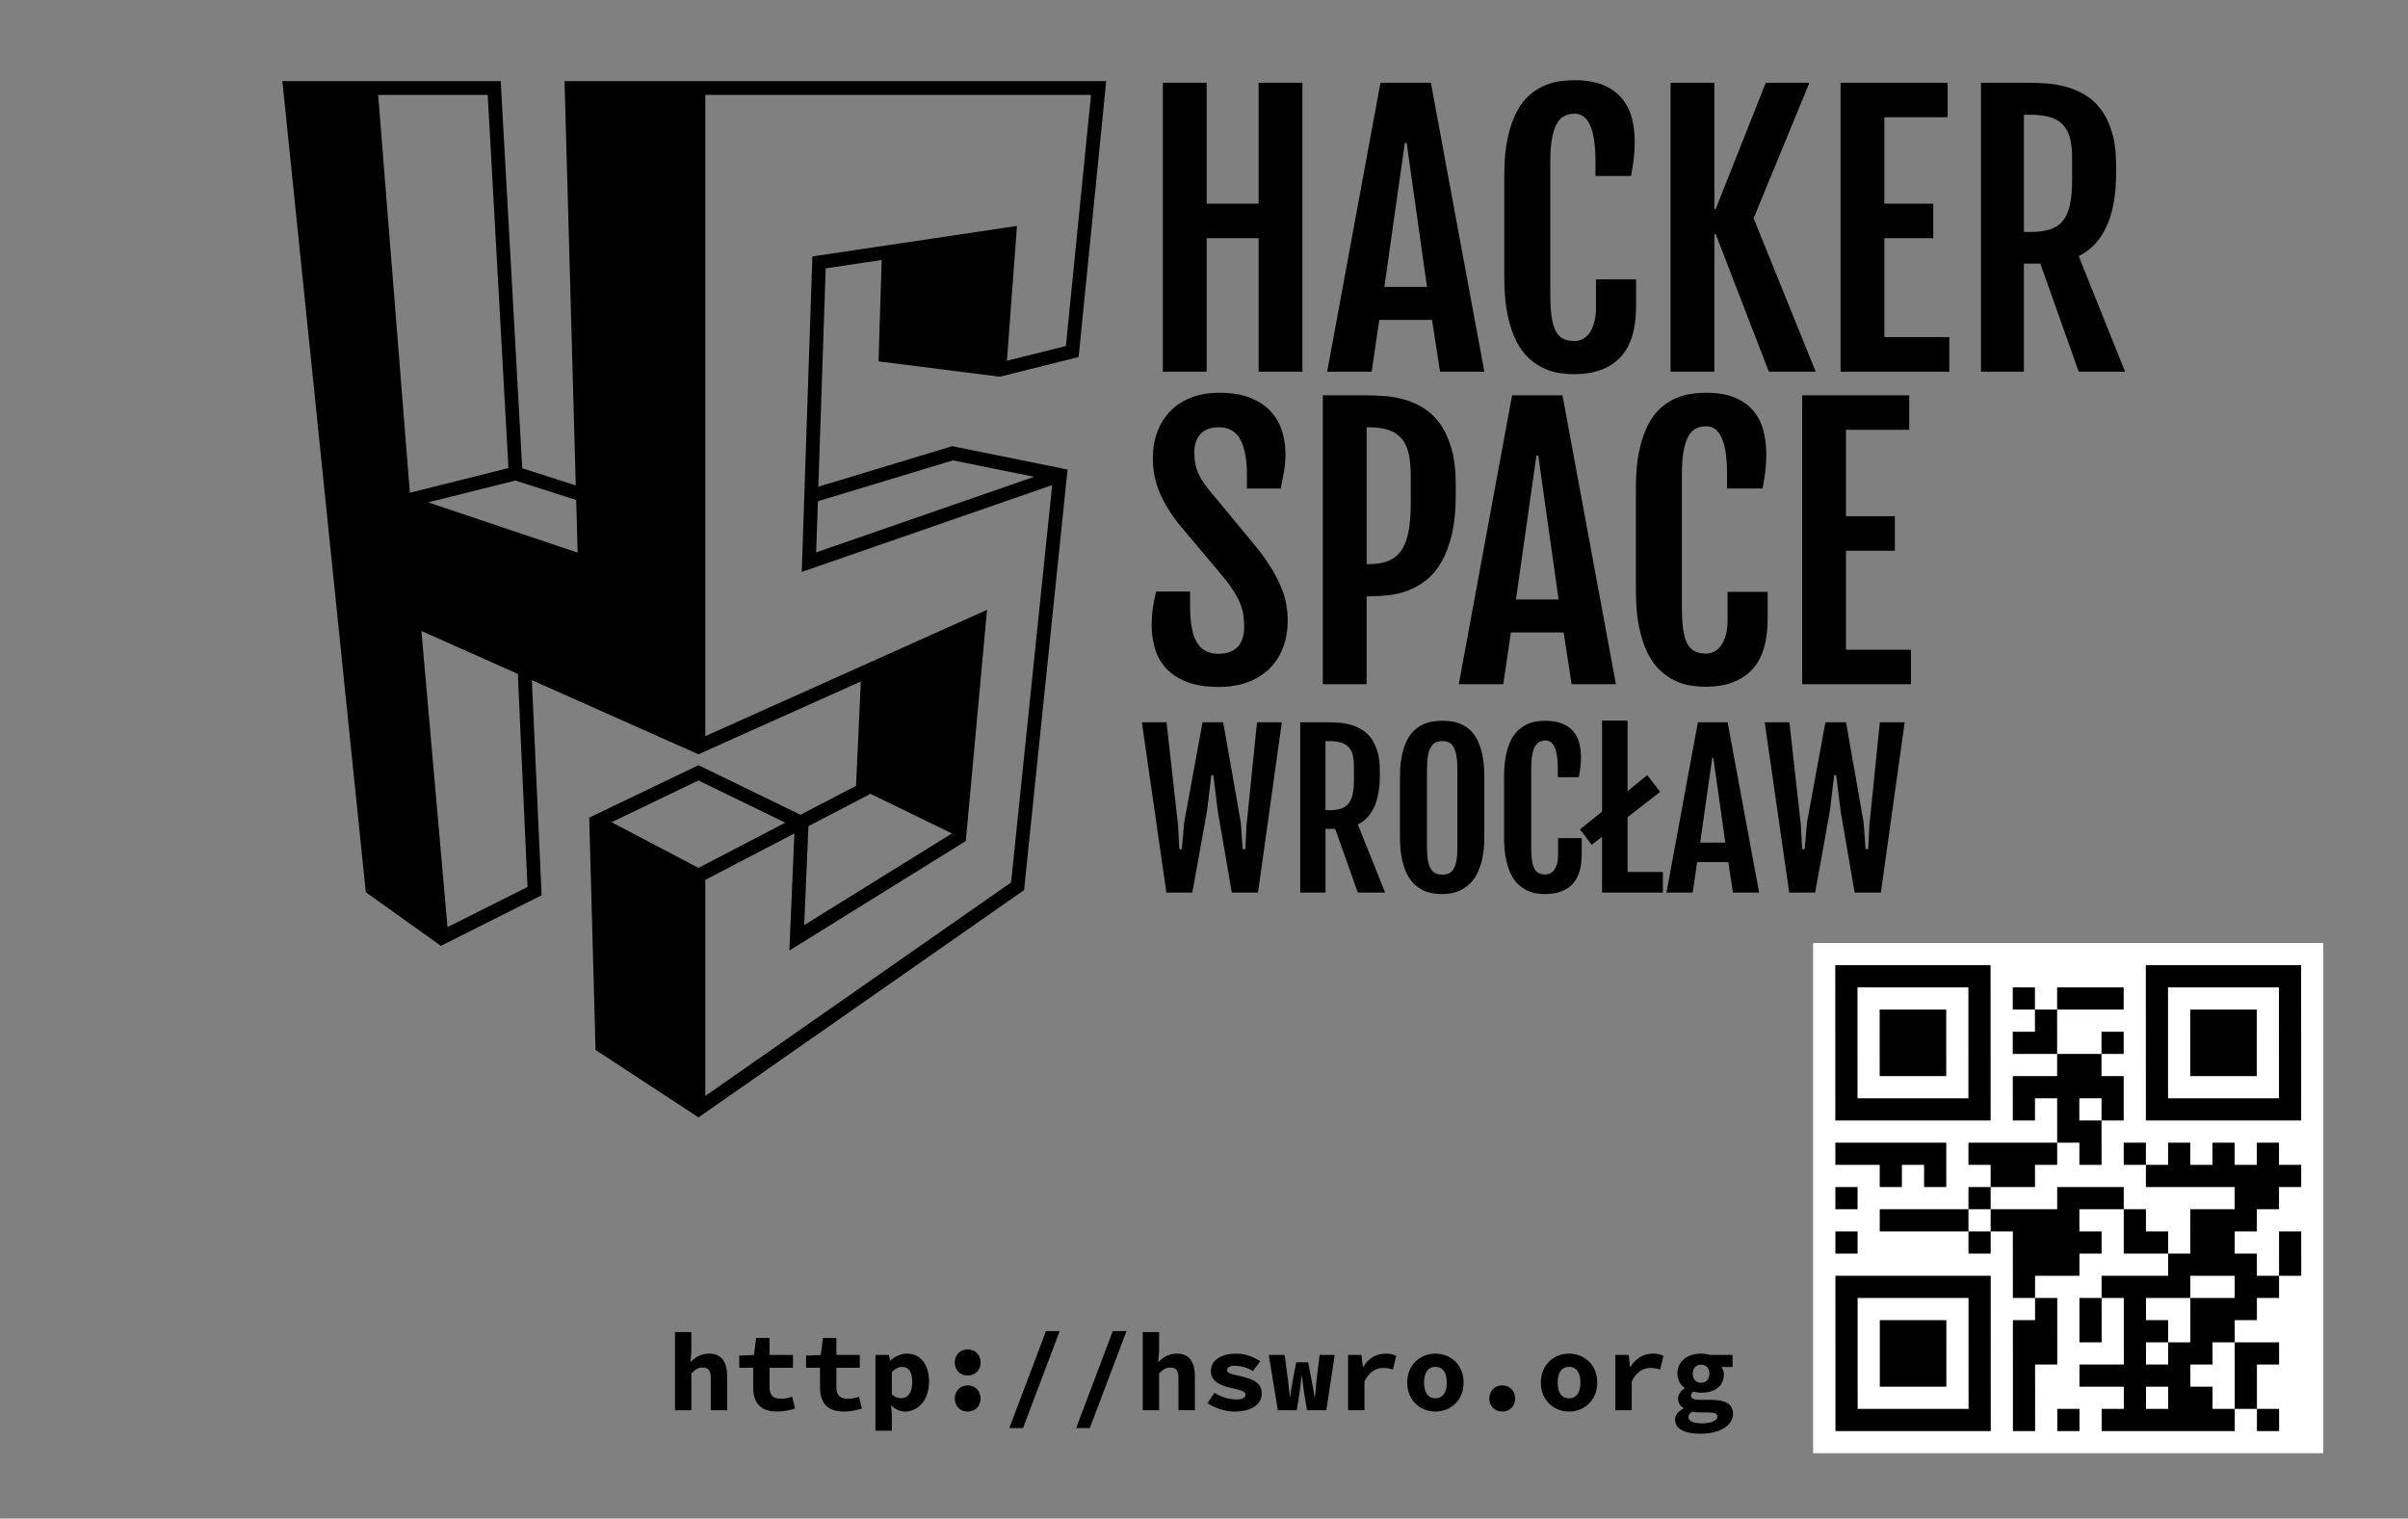 <?xml version="1.0" encoding="UTF-8" standalone="no"?>
<!-- Created with Inkscape (http://www.inkscape.org/) -->

<svg
   xmlns:dc="http://purl.org/dc/elements/1.1/"
   xmlns:cc="http://creativecommons.org/ns#"
   xmlns:rdf="http://www.w3.org/1999/02/22-rdf-syntax-ns#"
   xmlns:svg="http://www.w3.org/2000/svg"
   xmlns="http://www.w3.org/2000/svg"
   xmlns:sodipodi="http://sodipodi.sourceforge.net/DTD/sodipodi-0.dtd"
   xmlns:inkscape="http://www.inkscape.org/namespaces/inkscape"
   width="85.6mm"
   height="53.98mm"
   viewBox="0 0 303.307 191.268"
   id="svg3427"
   version="1.1"
   inkscape:version="0.91 r13725"
   sodipodi:docname="wizytowkaHS1.svg">
  <rect x="0" y="0" width="303.307" height="191.268" fill="#808080" stroke="none"/>
  <defs
     id="defs3429" />
  <sodipodi:namedview
     id="base"
     pagecolor="#ffffff"
     bordercolor="#666666"
     borderopacity="1.0"
     inkscape:pageopacity="0.0"
     inkscape:pageshadow="2"
     inkscape:zoom="2.8"
     inkscape:cx="154.03222"
     inkscape:cy="98.442483"
     inkscape:document-units="px"
     inkscape:current-layer="layer1"
     showgrid="false"
     units="mm"
     borderlayer="true"
     showguides="true"
     inkscape:guide-bbox="true"
     inkscape:window-width="1366"
     inkscape:window-height="703"
     inkscape:window-x="0"
     inkscape:window-y="0"
     inkscape:window-maximized="1"
     inkscape:snap-grids="true"
     inkscape:snap-intersection-paths="false"
     inkscape:snap-bbox="false"
     inkscape:object-nodes="false"
     inkscape:snap-to-guides="true"
     inkscape:snap-midpoints="false">
    <sodipodi:guide
       position="0,10.63"
       orientation="0,1"
       id="guide3672"
       inkscape:label=""
       inkscape:color="rgb(0,0,255)" />
    <sodipodi:guide
       position="292.677,0"
       orientation="1,0"
       id="guide3674"
       inkscape:label=""
       inkscape:color="rgb(0,0,255)" />
    <sodipodi:guide
       position="303.307,180.638"
       orientation="0,1"
       id="guide3676"
       inkscape:label=""
       inkscape:color="rgb(0,0,255)" />
    <sodipodi:guide
       position="10.63,191.268"
       orientation="1,0"
       id="guide3678"
       inkscape:label=""
       inkscape:color="rgb(0,0,255)" />
    <inkscape:grid
       type="xygrid"
       id="grid3708" />
  </sodipodi:namedview>
  <g
     inkscape:label="Layer 1"
     inkscape:groupmode="layer"
     id="layer1"
     transform="translate(0,-861.094)">
    <g
       id="g3816"
       transform="matrix(0.938,0,0,0.938,9.757,53.635)">
      <g
         transform="matrix(1.089,0,0,1.089,-29.36,-77.364)"
         id="g3754">
        <path
           inkscape:connector-curvature="0"
           d="m 160.799,871.724 5.402,0 0,14.913 6.402,0 0,-14.913 5.402,0 0,35.625 -5.402,0 0,-16.457 -6.402,0 0,16.457 -5.402,0 0,-35.625 z"
           id="path3518" />
        <path
           inkscape:connector-curvature="0"
           d="m 187.633,871.724 6.215,0 6.591,35.625 -5.464,0 -0.981,-6.382 -6.508,0 -0.939,6.382 -5.486,0 6.571,-35.625 z m 5.735,25.175 -2.503,-17.751 -0.229,0 -2.524,17.751 5.256,0 z"
           id="path3520" />
        <path
           inkscape:connector-curvature="0"
           d="m 211.557,907.662 c -0.557,0 -1.157,-0.045 -1.804,-0.135 -0.647,-0.091 -1.293,-0.282 -1.94,-0.573 -0.647,-0.292 -1.265,-0.706 -1.856,-1.242 -0.591,-0.535 -1.112,-1.241 -1.565,-2.116 -0.451,-0.877 -0.814,-1.958 -1.084,-3.244 -0.271,-1.286 -0.408,-2.819 -0.408,-4.599 l 0,-12.62 c 0,-1.793 0.139,-3.327 0.418,-4.599 0.278,-1.273 0.647,-2.344 1.105,-3.213 0.459,-0.868 0.987,-1.561 1.586,-2.075 0.596,-0.514 1.216,-0.908 1.855,-1.179 0.64,-0.271 1.277,-0.447 1.909,-0.531 0.632,-0.084 1.22,-0.126 1.763,-0.126 1.418,0 2.603,0.198 3.556,0.595 0.953,0.396 1.718,0.938 2.295,1.626 0.576,0.689 0.986,1.491 1.23,2.409 0.243,0.918 0.365,1.891 0.365,2.92 0,0.765 -0.038,1.471 -0.115,2.118 -0.076,0.647 -0.19,1.359 -0.343,2.138 l -4.38,0 0,-1.814 c 0,-1.961 -0.216,-3.428 -0.647,-4.402 -0.432,-0.973 -1.065,-1.459 -1.899,-1.459 -0.5,0 -0.938,0.096 -1.314,0.292 -0.375,0.194 -0.688,0.525 -0.938,0.99 -0.249,0.467 -0.441,1.082 -0.573,1.846 -0.132,0.765 -0.198,1.718 -0.198,2.858 l 0,16.268 c 0,1.114 0.052,2.038 0.157,2.775 0.104,0.738 0.274,1.328 0.51,1.773 0.237,0.446 0.546,0.761 0.928,0.949 0.383,0.188 0.845,0.282 1.387,0.282 0.347,0 0.681,-0.08 1.002,-0.239 0.319,-0.159 0.6,-0.41 0.845,-0.751 0.243,-0.341 0.438,-0.771 0.584,-1.293 0.147,-0.522 0.219,-1.136 0.219,-1.846 l 0,-3.483 4.945,0 0,3.295 c 0,2.864 -0.654,4.978 -1.962,6.341 -1.307,1.363 -3.183,2.051 -5.631,2.065 z"
           id="path3522" />
        <path
           inkscape:connector-curvature="0"
           d="m 223.404,871.724 5.402,0 0,15.56 0.166,0 6.175,-15.56 5.38,0 -6.882,16.707 7.655,18.918 -5.778,0 -6.55,-16.958 -0.166,0 0,16.958 -5.402,0 0,-35.625 z"
           id="path3524" />
        <path
           inkscape:connector-curvature="0"
           d="m 244.366,871.724 13.202,0 0,4.254 -7.8,0 0,10.659 6.027,0 0,4.254 -6.027,0 0,12.202 8.009,0 0,4.255 -13.411,0 0,-35.625 z"
           id="path3526" />
        <path
           inkscape:connector-curvature="0"
           d="m 261.679,871.724 5.86,0 c 0.669,0 1.401,0.028 2.201,0.084 0.8,0.055 1.599,0.19 2.399,0.406 0.8,0.216 1.571,0.539 2.314,0.97 0.743,0.432 1.404,1.022 1.982,1.773 0.576,0.751 1.039,1.693 1.386,2.827 0.347,1.133 0.522,2.506 0.522,4.119 l 0,0.898 c 0,2.711 -0.388,4.919 -1.167,6.622 -0.779,1.703 -1.926,2.93 -3.443,3.681 l 5.716,14.246 -5.716,0 -4.734,-13.328 -2.023,0 0,13.328 -5.297,0 0,-35.625 z m 6.109,18.396 c 0.946,0 1.746,-0.104 2.399,-0.312 0.653,-0.208 1.183,-0.559 1.586,-1.054 0.404,-0.492 0.694,-1.147 0.874,-1.961 0.183,-0.812 0.273,-1.818 0.273,-3.013 l 0,-2.815 c 0,-0.918 -0.085,-1.71 -0.249,-2.379 -0.167,-0.667 -0.45,-1.216 -0.846,-1.647 -0.396,-0.431 -0.92,-0.751 -1.574,-0.96 -0.656,-0.208 -1.476,-0.312 -2.463,-0.312 l -0.812,0 0,14.454 0.812,0 z"
           id="path3528" />
        <path
           inkscape:connector-curvature="0"
           d="m 159.422,938.672 c 0,-0.765 0.045,-1.471 0.135,-2.117 0.091,-0.647 0.226,-1.346 0.408,-2.097 l 4.192,0 0,1.732 c 0,0.959 0.059,1.808 0.177,2.544 0.117,0.738 0.312,1.36 0.584,1.867 0.271,0.508 0.632,0.891 1.085,1.148 0.451,0.257 1.004,0.386 1.657,0.386 1.03,0 1.815,-0.282 2.358,-0.845 0.541,-0.563 0.812,-1.387 0.812,-2.472 0,-0.555 -0.039,-1.067 -0.114,-1.532 -0.076,-0.467 -0.208,-0.928 -0.396,-1.387 -0.188,-0.459 -0.442,-0.942 -0.761,-1.45 -0.32,-0.507 -0.73,-1.074 -1.232,-1.7 l -5.631,-6.696 c -1.002,-1.279 -1.773,-2.569 -2.315,-3.868 -0.543,-1.301 -0.814,-2.687 -0.814,-4.162 0,-1.181 0.185,-2.266 0.553,-3.254 0.369,-0.988 0.901,-1.838 1.597,-2.555 0.694,-0.716 1.553,-1.273 2.575,-1.669 1.022,-0.397 2.181,-0.595 3.473,-0.595 1.572,0 2.882,0.222 3.933,0.669 1.049,0.445 1.887,1.029 2.513,1.751 0.625,0.724 1.067,1.534 1.324,2.43 0.257,0.898 0.386,1.797 0.386,2.701 0,0.765 -0.059,1.471 -0.177,2.118 -0.118,0.647 -0.253,1.359 -0.406,2.138 l -4.172,0 0,-1.689 c 0,-1.891 -0.271,-3.34 -0.814,-4.349 -0.543,-1.008 -1.426,-1.512 -2.649,-1.512 -1.016,0 -1.773,0.282 -2.274,0.845 -0.5,0.563 -0.751,1.318 -0.751,2.263 0,0.501 0.039,0.953 0.116,1.356 0.076,0.404 0.188,0.775 0.333,1.116 0.147,0.341 0.324,0.671 0.532,0.991 0.208,0.319 0.445,0.653 0.709,1 l 6.279,7.593 c 1.14,1.487 2.016,2.917 2.628,4.286 0.612,1.369 0.918,2.82 0.918,4.348 0,1.267 -0.198,2.407 -0.595,3.421 -0.396,1.016 -0.963,1.877 -1.7,2.587 -0.737,0.708 -1.626,1.255 -2.669,1.637 -1.044,0.383 -2.219,0.575 -3.525,0.575 -1.613,0 -2.952,-0.216 -4.015,-0.647 -1.064,-0.43 -1.913,-1.001 -2.545,-1.711 -0.632,-0.709 -1.077,-1.515 -1.334,-2.419 -0.257,-0.903 -0.385,-1.828 -0.385,-2.773 z"
           id="path3530" />
        <path
           inkscape:connector-curvature="0"
           d="m 180.526,910.264 5.402,0 c 0.68,0 1.428,0.031 2.242,0.094 0.812,0.062 1.626,0.208 2.44,0.437 0.814,0.23 1.6,0.581 2.356,1.054 0.759,0.473 1.43,1.116 2.013,1.928 0.584,0.814 1.053,1.833 1.408,3.056 0.355,1.224 0.532,2.711 0.532,4.464 l 0,1.252 c 0,1.904 -0.165,3.534 -0.491,4.891 -0.327,1.356 -0.761,2.497 -1.303,3.421 -0.541,0.925 -1.171,1.665 -1.888,2.222 -0.716,0.555 -1.46,0.977 -2.232,1.261 -0.771,0.285 -1.55,0.473 -2.336,0.563 -0.786,0.091 -1.526,0.136 -2.222,0.136 l -0.521,0 0,10.845 -5.402,0 0,-35.625 z m 5.673,20.816 c 0.972,0 1.793,-0.143 2.461,-0.427 0.667,-0.285 1.2,-0.73 1.595,-1.336 0.396,-0.604 0.681,-1.383 0.855,-2.336 0.174,-0.953 0.261,-2.095 0.261,-3.431 l 0,-3.212 c 0,-1.057 -0.077,-1.971 -0.229,-2.743 -0.154,-0.771 -0.428,-1.408 -0.824,-1.908 -0.396,-0.5 -0.928,-0.873 -1.595,-1.116 -0.669,-0.243 -1.509,-0.365 -2.524,-0.365 l -0.271,0 0,16.874 0.271,0 z"
           id="path3532" />
        <path
           inkscape:connector-curvature="0"
           d="m 203.861,910.264 6.215,0 6.591,35.625 -5.464,0 -0.981,-6.382 -6.508,0 -0.938,6.382 -5.486,0 6.571,-35.625 z m 5.735,25.175 -2.503,-17.751 -0.229,0 -2.524,17.751 5.255,0 z"
           id="path3534" />
        <path
           inkscape:connector-curvature="0"
           d="m 227.784,946.201 c -0.557,0 -1.157,-0.045 -1.804,-0.135 -0.647,-0.091 -1.293,-0.282 -1.94,-0.573 -0.647,-0.292 -1.265,-0.706 -1.856,-1.242 -0.591,-0.535 -1.112,-1.241 -1.565,-2.116 -0.451,-0.877 -0.814,-1.958 -1.084,-3.243 -0.271,-1.286 -0.408,-2.82 -0.408,-4.599 l 0,-12.62 c 0,-1.793 0.139,-3.327 0.418,-4.599 0.277,-1.273 0.647,-2.344 1.104,-3.213 0.459,-0.868 0.988,-1.561 1.586,-2.075 0.596,-0.514 1.216,-0.908 1.855,-1.179 0.64,-0.27 1.277,-0.447 1.909,-0.531 0.633,-0.084 1.22,-0.126 1.763,-0.126 1.418,0 2.603,0.198 3.556,0.595 0.953,0.396 1.718,0.938 2.295,1.626 0.576,0.689 0.986,1.491 1.23,2.409 0.243,0.918 0.365,1.891 0.365,2.92 0,0.765 -0.039,1.471 -0.116,2.118 -0.076,0.647 -0.19,1.359 -0.343,2.138 l -4.38,0 0,-1.814 c 0,-1.961 -0.216,-3.428 -0.647,-4.402 -0.432,-0.973 -1.064,-1.459 -1.899,-1.459 -0.5,0 -0.938,0.096 -1.314,0.292 -0.375,0.194 -0.688,0.525 -0.938,0.99 -0.25,0.467 -0.441,1.082 -0.573,1.846 -0.132,0.765 -0.198,1.718 -0.198,2.858 l 0,16.268 c 0,1.113 0.053,2.038 0.157,2.774 0.104,0.738 0.274,1.328 0.51,1.773 0.237,0.446 0.546,0.761 0.928,0.949 0.383,0.188 0.845,0.282 1.387,0.282 0.347,0 0.681,-0.08 1.002,-0.239 0.319,-0.159 0.6,-0.41 0.845,-0.751 0.243,-0.341 0.438,-0.771 0.584,-1.293 0.146,-0.522 0.219,-1.137 0.219,-1.846 l 0,-3.483 4.945,0 0,3.295 c 0,2.865 -0.654,4.978 -1.962,6.341 -1.307,1.363 -3.184,2.051 -5.631,2.065 z"
           id="path3536" />
        <path
           inkscape:connector-curvature="0"
           d="m 239.633,910.264 13.202,0 0,4.254 -7.8,0 0,10.659 6.027,0 0,4.254 -6.027,0 0,12.202 8.009,0 0,4.255 -13.412,0 0,-35.625 z"
           id="path3538" />
        <path
           inkscape:connector-curvature="0"
           d="m 158.209,950.582 3.048,0 1.414,12.687 0.159,2.963 0.309,0 0.294,-3.331 2.263,-12.319 2.544,0 2.164,12.319 0.246,3.331 0.32,0 0.148,-2.963 1.291,-12.687 3.061,0 -2.938,20.998 -3.233,0 -1.734,-10.093 -0.541,-4.389 -0.246,0 -0.528,4.389 -1.819,10.093 -3.197,0 -3.024,-20.998 z"
           id="path3540" />
        <path
           inkscape:connector-curvature="0"
           d="m 177.732,950.582 3.455,0 c 0.393,0 0.827,0.015 1.297,0.049 0.472,0.032 0.943,0.113 1.414,0.239 0.472,0.127 0.926,0.318 1.364,0.572 0.438,0.255 0.828,0.603 1.169,1.045 0.339,0.442 0.612,0.998 0.818,1.666 0.204,0.667 0.307,1.477 0.307,2.427 l 0,0.528 c 0,1.599 -0.23,2.9 -0.689,3.905 -0.459,1.004 -1.135,1.727 -2.027,2.17 l 3.368,8.396 -3.368,0 -2.791,-7.856 -1.193,0 0,7.856 -3.123,0 0,-20.998 z m 3.602,10.843 c 0.558,0 1.029,-0.062 1.414,-0.184 0.384,-0.123 0.697,-0.33 0.935,-0.621 0.236,-0.292 0.409,-0.676 0.516,-1.156 0.106,-0.479 0.161,-1.072 0.161,-1.777 l 0,-1.659 c 0,-0.541 -0.05,-1.008 -0.148,-1.401 -0.099,-0.393 -0.265,-0.717 -0.498,-0.972 -0.234,-0.253 -0.544,-0.443 -0.928,-0.566 -0.386,-0.122 -0.869,-0.184 -1.452,-0.184 l -0.48,0 0,8.52 0.48,0 z"
           id="path3542" />
        <path
           inkscape:connector-curvature="0"
           d="m 195.263,971.764 c -0.337,0 -0.701,-0.026 -1.094,-0.08 -0.393,-0.053 -0.783,-0.166 -1.169,-0.338 -0.384,-0.172 -0.756,-0.415 -1.112,-0.732 -0.356,-0.315 -0.672,-0.732 -0.946,-1.247 -0.275,-0.517 -0.495,-1.154 -0.658,-1.912 -0.165,-0.758 -0.246,-1.662 -0.246,-2.711 l 0,-7.439 c 0,-1.057 0.084,-1.961 0.252,-2.71 0.167,-0.75 0.391,-1.381 0.67,-1.894 0.279,-0.512 0.596,-0.919 0.953,-1.223 0.356,-0.303 0.729,-0.535 1.118,-0.696 0.39,-0.159 0.777,-0.263 1.162,-0.314 0.386,-0.049 0.742,-0.073 1.07,-0.073 0.311,0 0.658,0.023 1.039,0.068 0.38,0.045 0.762,0.143 1.143,0.294 0.382,0.152 0.752,0.378 1.113,0.676 0.36,0.3 0.68,0.706 0.959,1.217 0.278,0.512 0.501,1.148 0.67,1.905 0.167,0.759 0.252,1.674 0.252,2.748 l 0,7.439 c 0,1.041 -0.086,1.936 -0.258,2.687 -0.172,0.749 -0.397,1.385 -0.676,1.905 -0.279,0.521 -0.6,0.938 -0.966,1.254 -0.364,0.316 -0.737,0.562 -1.119,0.738 -0.38,0.176 -0.76,0.293 -1.136,0.351 -0.377,0.057 -0.716,0.085 -1.02,0.085 z m 0,-2.396 c 0.311,0 0.584,-0.054 0.818,-0.161 0.234,-0.105 0.426,-0.291 0.577,-0.553 0.152,-0.262 0.266,-0.608 0.345,-1.039 0.078,-0.431 0.117,-0.973 0.117,-1.629 l 0,-9.552 c 0,-0.672 -0.039,-1.234 -0.117,-1.685 -0.079,-0.45 -0.193,-0.812 -0.345,-1.088 -0.152,-0.274 -0.343,-0.469 -0.577,-0.584 -0.234,-0.114 -0.507,-0.172 -0.818,-0.172 -0.32,0 -0.598,0.058 -0.836,0.172 -0.238,0.114 -0.434,0.31 -0.59,0.584 -0.157,0.275 -0.273,0.638 -0.351,1.088 -0.078,0.451 -0.117,1.013 -0.117,1.685 l 0,9.552 c 0,0.656 0.038,1.198 0.117,1.629 0.079,0.431 0.194,0.777 0.351,1.039 0.156,0.262 0.352,0.447 0.59,0.553 0.238,0.107 0.515,0.161 0.836,0.161 z"
           id="path3544" />
        <path
           inkscape:connector-curvature="0"
           d="m 207.975,971.764 c -0.328,0 -0.681,-0.026 -1.063,-0.08 -0.38,-0.053 -0.762,-0.166 -1.143,-0.338 -0.382,-0.172 -0.746,-0.415 -1.094,-0.732 -0.348,-0.315 -0.656,-0.732 -0.923,-1.247 -0.266,-0.517 -0.478,-1.154 -0.639,-1.912 -0.159,-0.758 -0.239,-1.662 -0.239,-2.711 l 0,-7.439 c 0,-1.057 0.081,-1.961 0.246,-2.71 0.163,-0.75 0.38,-1.381 0.652,-1.894 0.27,-0.512 0.581,-0.919 0.935,-1.223 0.352,-0.303 0.716,-0.535 1.094,-0.696 0.377,-0.159 0.752,-0.263 1.125,-0.314 0.373,-0.049 0.719,-0.073 1.039,-0.073 0.836,0 1.534,0.117 2.095,0.351 0.562,0.233 1.013,0.553 1.353,0.959 0.34,0.405 0.582,0.878 0.725,1.42 0.144,0.541 0.216,1.115 0.216,1.721 0,0.451 -0.023,0.866 -0.068,1.248 -0.045,0.38 -0.113,0.801 -0.203,1.26 l -2.581,0 0,-1.07 c 0,-1.156 -0.127,-2.021 -0.38,-2.594 -0.255,-0.573 -0.627,-0.86 -1.12,-0.86 -0.294,0 -0.553,0.057 -0.774,0.171 -0.221,0.116 -0.406,0.31 -0.553,0.585 -0.148,0.274 -0.261,0.636 -0.338,1.088 -0.078,0.451 -0.117,1.012 -0.117,1.684 l 0,9.589 c 0,0.656 0.031,1.201 0.093,1.635 0.06,0.434 0.16,0.783 0.301,1.045 0.139,0.262 0.321,0.448 0.546,0.559 0.226,0.111 0.499,0.166 0.818,0.166 0.206,0 0.402,-0.046 0.59,-0.141 0.189,-0.094 0.355,-0.241 0.499,-0.442 0.143,-0.201 0.257,-0.455 0.343,-0.762 0.086,-0.307 0.13,-0.67 0.13,-1.088 l 0,-2.053 2.913,0 0,1.943 c 0,1.688 -0.386,2.934 -1.156,3.737 -0.771,0.804 -1.877,1.209 -3.32,1.217 z"
           id="path3546" />
        <path
           inkscape:connector-curvature="0"
           d="m 214.959,964.696 -1.278,0.995 -1.452,-1.905 2.729,-2.188 0,-11.225 3.147,0 0,8.692 2.422,-1.967 1.598,2.065 -4.02,3.111 0,6.761 4.353,0 0,2.545 -7.501,0 0,-6.885 z"
           id="path3548" />
        <path
           inkscape:connector-curvature="0"
           d="m 226.774,950.582 3.664,0 3.885,20.998 -3.222,0 -0.577,-3.762 -3.836,0 -0.553,3.762 -3.233,0 3.872,-20.998 z m 3.381,14.839 -1.476,-10.463 -0.135,0 -1.487,10.463 3.098,0 z"
           id="path3550" />
        <path
           inkscape:connector-curvature="0"
           d="m 235.011,950.582 3.048,0 1.414,12.687 0.159,2.963 0.309,0 0.294,-3.331 2.263,-12.319 2.544,0 2.164,12.319 0.246,3.331 0.32,0 0.148,-2.963 1.291,-12.687 3.061,0 -2.938,20.998 -3.233,0 -1.734,-10.093 -0.541,-4.389 -0.246,0 -0.528,4.389 -1.819,10.093 -3.197,0 -3.024,-20.998 z"
           id="path3552" />
      </g>
      <path
         inkscape:connector-curvature="0"
         d="m 123.851,911.417 10.59,-2.649 3.701,-37.044 -53.833,0 -1.847,0 -17.055,0 1.507,54.287 -7.19,-2.3 -2.888,-51.987 -16.606,0 -0.853,0 -11.862,0 11.162,108.498 0.043,0.415 10.082,7.2 13.527,-6.789 -1.312,-28.887 22.367,9.957 21.809,-9.779 -0.643,14.014 -7.462,3.885 -13.702,-6.656 -14.665,7.043 0.85,31.192 13.828,9.06 43.715,-30.519 5.841,-56.475 -15.49,-3.139 -17.978,5.445 0.991,-29.327 7.516,-1.12 -0.422,13.614 16.275,2.061 z m -68.762,-37.845 2.785,50.116 -13.239,3.31 -4.257,-53.426 14.711,0 z m -5.4,111.755 -3.504,-39.767 12.947,5.762 1.3,28.613 -10.743,5.392 z m -2.603,-57.039 11.722,-2.93 8.161,2.61 0.197,7.071 -20.079,-6.751 z m 51.073,43.477 8.191,-4.264 0.007,-0.134 11.07,5.379 -19.837,12.31 0.569,-13.291 z m -14.775,-6.132 11.667,5.667 -11.663,6.072 -11.668,-6.135 11.665,-5.603 z m 34.175,-42.985 10.902,2.209 -29.267,10.149 0.233,-6.867 18.133,-5.491 z m -18.871,-27.385 -1.13,33.441 0.003,-7.1e-4 -0.304,8.928 33.63,-11.662 -5.518,53.358 -41.058,28.664 0,-29.016 11.958,-6.226 -0.673,15.72 23.691,-14.704 2.853,-31.045 -37.83,16.962 0,-86.11 51.792,0 -3.37,33.719 -7.921,1.982 1.351,-18.104 -17.343,2.584 0,7.3e-4 -10.132,1.509 z"
         id="path3554" />
    </g>
    <g
       style="font-style:normal;font-weight:normal;font-size:14.036px;line-height:125%;font-family:sans-serif;letter-spacing:0px;word-spacing:0px;fill:#000000;fill-opacity:1;stroke:none;stroke-width:1px;stroke-linecap:butt;stroke-linejoin:miter;stroke-opacity:1"
       id="text3612">
      <path
         d="m 85.022,1038.718 2.063,0 0,-4.646 c 0.491,-0.477 0.856,-0.73 1.418,-0.73 0.758,0 1.025,0.421 1.025,1.347 l 0,4.028 2.063,0 0,-4.295 c 0,-1.754 -0.702,-2.835 -2.26,-2.835 -1.053,0 -1.797,0.505 -2.316,1.039 l -0.042,0 0.112,-1.333 0,-2.414 -2.063,0 0,9.839 z"
         style="font-style:normal;font-variant:normal;font-weight:bold;font-stretch:normal;font-family:'Source Code Pro';-inkscape-font-specification:'Source Code Pro'"
         id="path3366" />
      <path
         d="m 97.874,1038.887 c 0.926,0 1.656,-0.197 2.274,-0.379 l -0.365,-1.488 c -0.421,0.14 -0.856,0.253 -1.376,0.253 -1.025,0 -1.474,-0.407 -1.474,-1.46 l 0,-2.442 2.948,0 0,-1.614 -2.948,0 0,-2.134 -1.698,0 -0.267,2.134 -1.853,0.084 0,1.53 1.755,0 0,2.456 c 0,1.825 0.786,3.06 3.004,3.06 z"
         style="font-style:normal;font-variant:normal;font-weight:bold;font-stretch:normal;font-family:'Source Code Pro';-inkscape-font-specification:'Source Code Pro'"
         id="path3368" />
      <path
         d="m 106.29,1038.887 c 0.926,0 1.656,-0.197 2.274,-0.379 l -0.365,-1.488 c -0.421,0.14 -0.856,0.253 -1.376,0.253 -1.025,0 -1.474,-0.407 -1.474,-1.46 l 0,-2.442 2.948,0 0,-1.614 -2.948,0 0,-2.134 -1.698,0 -0.267,2.134 -1.853,0.084 0,1.53 1.755,0 0,2.456 c 0,1.825 0.786,3.06 3.004,3.06 z"
         style="font-style:normal;font-variant:normal;font-weight:bold;font-stretch:normal;font-family:'Source Code Pro';-inkscape-font-specification:'Source Code Pro'"
         id="path3370" />
      <path
         d="m 110.271,1041.301 2.063,0 0,-2.035 -0.098,-1.137 0.056,0 c 0.491,0.491 1.095,0.758 1.712,0.758 1.558,0 3.018,-1.375 3.018,-3.762 0,-2.147 -1.053,-3.537 -2.793,-3.537 -0.744,0 -1.516,0.365 -2.077,0.87 l -0.042,0 -0.154,-0.702 -1.684,0 0,9.545 z m 3.256,-4.099 c -0.351,0 -0.8,-0.126 -1.193,-0.463 l 0,-2.821 c 0.435,-0.449 0.842,-0.646 1.291,-0.646 0.87,0 1.277,0.632 1.277,1.881 0,1.432 -0.604,2.049 -1.376,2.049 z"
         style="font-style:normal;font-variant:normal;font-weight:bold;font-stretch:normal;font-family:'Source Code Pro';-inkscape-font-specification:'Source Code Pro'"
         id="path3372" />
      <path
         d="m 121.888,1034.353 c 0.969,0 1.628,-0.716 1.628,-1.642 0,-0.926 -0.66,-1.656 -1.628,-1.656 -0.969,0 -1.628,0.73 -1.628,1.656 0,0.926 0.66,1.642 1.628,1.642 z m 0,4.534 c 0.969,0 1.628,-0.716 1.628,-1.642 0,-0.926 -0.66,-1.656 -1.628,-1.656 -0.969,0 -1.628,0.73 -1.628,1.656 0,0.926 0.66,1.642 1.628,1.642 z"
         style="font-style:normal;font-variant:normal;font-weight:bold;font-stretch:normal;font-family:'Source Code Pro';-inkscape-font-specification:'Source Code Pro'"
         id="path3374" />
      <path
         d="m 127.132,1040.964 1.726,0 4.618,-12.212 -1.726,0 -4.618,12.212 z"
         style="font-style:normal;font-variant:normal;font-weight:bold;font-stretch:normal;font-family:'Source Code Pro';-inkscape-font-specification:'Source Code Pro'"
         id="path3376" />
      <path
         d="m 135.548,1040.964 1.726,0 4.618,-12.212 -1.726,0 -4.618,12.212 z"
         style="font-style:normal;font-variant:normal;font-weight:bold;font-stretch:normal;font-family:'Source Code Pro';-inkscape-font-specification:'Source Code Pro'"
         id="path3378" />
      <path
         d="m 143.936,1038.718 2.063,0 0,-4.646 c 0.491,-0.477 0.856,-0.73 1.418,-0.73 0.758,0 1.025,0.421 1.025,1.347 l 0,4.028 2.063,0 0,-4.295 c 0,-1.754 -0.702,-2.835 -2.26,-2.835 -1.053,0 -1.797,0.505 -2.316,1.039 l -0.042,0 0.112,-1.333 0,-2.414 -2.063,0 0,9.839 z"
         style="font-style:normal;font-variant:normal;font-weight:bold;font-stretch:normal;font-family:'Source Code Pro';-inkscape-font-specification:'Source Code Pro'"
         id="path3380" />
      <path
         d="m 155.497,1038.887 c 2.232,0 3.425,-0.983 3.425,-2.246 0,-1.137 -0.59,-1.74 -2.737,-2.232 -1.179,-0.267 -1.614,-0.351 -1.614,-0.744 0,-0.323 0.323,-0.547 0.969,-0.547 0.772,0 1.572,0.239 2.274,0.66 l 0.926,-1.235 c -0.73,-0.463 -1.769,-0.954 -3.018,-0.954 -1.979,0 -3.2,0.884 -3.2,2.176 0,1.081 0.758,1.769 2.653,2.176 1.362,0.295 1.712,0.435 1.712,0.828 0,0.337 -0.351,0.59 -1.109,0.59 -0.997,0 -1.951,-0.295 -2.807,-0.828 l -0.884,1.291 c 0.884,0.59 2.162,1.067 3.411,1.067 z"
         style="font-style:normal;font-variant:normal;font-weight:bold;font-stretch:normal;font-family:'Source Code Pro';-inkscape-font-specification:'Source Code Pro'"
         id="path3382" />
      <path
         d="m 160.951,1038.718 2.386,0 0.365,-2.26 c 0.112,-0.87 0.182,-1.474 0.239,-2.063 l 0.056,0 c 0.084,0.8 0.168,1.46 0.253,2.063 l 0.379,2.26 2.428,0 1.067,-6.962 -1.909,0 -0.393,3.228 c -0.07,0.688 -0.098,1.361 -0.197,2.063 l -0.056,0 c -0.098,-0.702 -0.211,-1.376 -0.351,-2.063 l -0.449,-2.302 -1.502,0 -0.435,2.302 c -0.14,0.66 -0.239,1.361 -0.323,2.063 l -0.042,0 c -0.084,-0.702 -0.14,-1.376 -0.225,-2.063 l -0.435,-3.228 -1.993,0 1.137,6.962 z"
         style="font-style:normal;font-variant:normal;font-weight:bold;font-stretch:normal;font-family:'Source Code Pro';-inkscape-font-specification:'Source Code Pro'"
         id="path3384" />
      <path
         d="m 169.803,1038.718 2.063,0 0,-3.621 c 0.59,-1.249 1.488,-1.698 2.344,-1.698 0.519,0 0.8,0.07 1.235,0.197 l 0.421,-1.726 c -0.407,-0.182 -0.73,-0.281 -1.347,-0.281 -1.109,0 -2.134,0.547 -2.821,1.684 l -0.042,0 -0.168,-1.516 -1.684,0 0,6.962 z"
         style="font-style:normal;font-variant:normal;font-weight:bold;font-stretch:normal;font-family:'Source Code Pro';-inkscape-font-specification:'Source Code Pro'"
         id="path3386" />
      <path
         d="m 180.802,1038.887 c 1.839,0 3.551,-1.333 3.551,-3.649 0,-2.316 -1.712,-3.649 -3.551,-3.649 -1.839,0 -3.551,1.333 -3.551,3.649 0,2.316 1.712,3.649 3.551,3.649 z m 0,-1.67 c -0.954,0 -1.432,-0.772 -1.432,-1.979 0,-1.207 0.477,-1.979 1.432,-1.979 0.954,0 1.432,0.772 1.432,1.979 0,1.207 -0.477,1.979 -1.432,1.979 z"
         style="font-style:normal;font-variant:normal;font-weight:bold;font-stretch:normal;font-family:'Source Code Pro';-inkscape-font-specification:'Source Code Pro'"
         id="path3388" />
      <path
         d="m 189.218,1038.887 c 0.969,0 1.628,-0.716 1.628,-1.642 0,-0.926 -0.66,-1.656 -1.628,-1.656 -0.969,0 -1.628,0.73 -1.628,1.656 0,0.926 0.66,1.642 1.628,1.642 z"
         style="font-style:normal;font-variant:normal;font-weight:bold;font-stretch:normal;font-family:'Source Code Pro';-inkscape-font-specification:'Source Code Pro'"
         id="path3390" />
      <path
         d="m 197.634,1038.887 c 1.839,0 3.551,-1.333 3.551,-3.649 0,-2.316 -1.712,-3.649 -3.551,-3.649 -1.839,0 -3.551,1.333 -3.551,3.649 0,2.316 1.712,3.649 3.551,3.649 z m 0,-1.67 c -0.954,0 -1.432,-0.772 -1.432,-1.979 0,-1.207 0.477,-1.979 1.432,-1.979 0.954,0 1.432,0.772 1.432,1.979 0,1.207 -0.477,1.979 -1.432,1.979 z"
         style="font-style:normal;font-variant:normal;font-weight:bold;font-stretch:normal;font-family:'Source Code Pro';-inkscape-font-specification:'Source Code Pro'"
         id="path3392" />
      <path
         d="m 203.468,1038.718 2.063,0 0,-3.621 c 0.59,-1.249 1.488,-1.698 2.344,-1.698 0.519,0 0.8,0.07 1.235,0.197 l 0.421,-1.726 c -0.407,-0.182 -0.73,-0.281 -1.347,-0.281 -1.109,0 -2.134,0.547 -2.821,1.684 l -0.042,0 -0.168,-1.516 -1.684,0 0,6.962 z"
         style="font-style:normal;font-variant:normal;font-weight:bold;font-stretch:normal;font-family:'Source Code Pro';-inkscape-font-specification:'Source Code Pro'"
         id="path3394" />
      <path
         d="m 214.144,1041.68 c 2.527,0 4.141,-1.053 4.141,-2.513 0,-1.249 -0.997,-1.755 -2.821,-1.755 l -1.291,0 c -0.814,0 -1.179,-0.154 -1.179,-0.519 0,-0.239 0.098,-0.365 0.309,-0.519 0.351,0.098 0.674,0.14 0.954,0.14 1.614,0 2.877,-0.73 2.877,-2.33 0,-0.351 -0.154,-0.702 -0.309,-0.912 l 1.404,0 0,-1.516 -2.821,0 c -0.337,-0.112 -0.73,-0.168 -1.151,-0.168 -1.572,0 -2.976,0.856 -2.976,2.526 0,0.814 0.407,1.446 0.912,1.783 l 0,0.056 c -0.491,0.337 -0.828,0.842 -0.828,1.305 0,0.59 0.309,0.955 0.702,1.193 l 0,0.056 c -0.716,0.351 -1.081,0.828 -1.081,1.39 0,1.249 1.347,1.783 3.158,1.783 z m 0.112,-6.415 c -0.575,0 -1.039,-0.393 -1.039,-1.151 0,-0.73 0.463,-1.137 1.039,-1.137 0.575,0 1.053,0.407 1.053,1.137 0,0.758 -0.477,1.151 -1.053,1.151 z m 0.182,5.109 c -1.095,0 -1.769,-0.267 -1.769,-0.786 0,-0.253 0.14,-0.463 0.491,-0.688 0.253,0.07 0.561,0.098 1.067,0.098 l 0.87,0 c 0.8,0 1.221,0.084 1.221,0.533 0,0.477 -0.772,0.842 -1.881,0.842 z"
         style="font-style:normal;font-variant:normal;font-weight:bold;font-stretch:normal;font-family:'Source Code Pro';-inkscape-font-specification:'Source Code Pro'"
         id="path3396" />
    </g>
    <g
       transform="matrix(0.254,0,0,0.254,228.374,979.872)"
       id="g3633">
      <rect
         style="fill:#ffffff;fill-opacity:1"
         x="0"
         y="0"
         width="253"
         height="253"
         id="rect3622" />
      <g
         id="elements">
        <path
           inkscape:connector-curvature="0"
           style="fill:#000000"
           d="m 11,11 11,0 0,11 -11,0 z m 11,0 11,0 0,11 -11,0 z m 11,0 11,0 0,11 -11,0 z m 11,0 11,0 0,11 -11,0 z m 11,0 11,0 0,11 -11,0 z m 11,0 11,0 0,11 -11,0 z m 11,0 11,0 0,11 -11,0 z m 88,0 11,0 0,11 -11,0 z m 11,0 11,0 0,11 -11,0 z m 11,0 11,0 0,11 -11,0 z m 11,0 11,0 0,11 -11,0 z m 11,0 11,0 0,11 -11,0 z m 11,0 11,0 0,11 -11,0 z m 11,0 11,0 0,11 -11,0 z m -220,11 11,0 0,11 -11,0 z m 66,0 11,0 0,11 -11,0 z m 22,0 11,0 0,11 -11,0 z m 22,0 11,0 0,11 -11,0 z m 11,0 11,0 0,11 -11,0 z m 11,0 11,0 0,11 -11,0 z m 22,0 11,0 0,11 -11,0 z m 66,0 11,0 0,11 -11,0 z m -220,11 11,0 0,11 -11,0 z m 22,0 11,0 0,11 -11,0 z m 11,0 11,0 0,11 -11,0 z m 11,0 11,0 0,11 -11,0 z m 22,0 11,0 0,11 -11,0 z m 33,0 11,0 0,11 -11,0 z m 55,0 11,0 0,11 -11,0 z m 22,0 11,0 0,11 -11,0 z m 11,0 11,0 0,11 -11,0 z m 11,0 11,0 0,11 -11,0 z m 22,0 11,0 0,11 -11,0 z m -220,11 11,0 0,11 -11,0 z m 22,0 11,0 0,11 -11,0 z m 11,0 11,0 0,11 -11,0 z m 11,0 11,0 0,11 -11,0 z m 22,0 11,0 0,11 -11,0 z m 22,0 11,0 0,11 -11,0 z m 11,0 11,0 0,11 -11,0 z m 33,0 11,0 0,11 -11,0 z m 22,0 11,0 0,11 -11,0 z m 22,0 11,0 0,11 -11,0 z m 11,0 11,0 0,11 -11,0 z m 11,0 11,0 0,11 -11,0 z m 22,0 11,0 0,11 -11,0 z m -220,11 11,0 0,11 -11,0 z m 22,0 11,0 0,11 -11,0 z m 11,0 11,0 0,11 -11,0 z m 11,0 11,0 0,11 -11,0 z m 22,0 11,0 0,11 -11,0 z m 44,0 11,0 0,11 -11,0 z m 11,0 11,0 0,11 -11,0 z m 33,0 11,0 0,11 -11,0 z m 22,0 11,0 0,11 -11,0 z m 11,0 11,0 0,11 -11,0 z m 11,0 11,0 0,11 -11,0 z m 22,0 11,0 0,11 -11,0 z m -220,11 11,0 0,11 -11,0 z m 66,0 11,0 0,11 -11,0 z m 22,0 11,0 0,11 -11,0 z m 11,0 11,0 0,11 -11,0 z m 11,0 11,0 0,11 -11,0 z m 11,0 11,0 0,11 -11,0 z m 11,0 11,0 0,11 -11,0 z m 22,0 11,0 0,11 -11,0 z m 66,0 11,0 0,11 -11,0 z m -220,11 11,0 0,11 -11,0 z m 11,0 11,0 0,11 -11,0 z m 11,0 11,0 0,11 -11,0 z m 11,0 11,0 0,11 -11,0 z m 11,0 11,0 0,11 -11,0 z m 11,0 11,0 0,11 -11,0 z m 11,0 11,0 0,11 -11,0 z m 22,0 11,0 0,11 -11,0 z m 22,0 11,0 0,11 -11,0 z m 22,0 11,0 0,11 -11,0 z m 22,0 11,0 0,11 -11,0 z m 11,0 11,0 0,11 -11,0 z m 11,0 11,0 0,11 -11,0 z m 11,0 11,0 0,11 -11,0 z m 11,0 11,0 0,11 -11,0 z m 11,0 11,0 0,11 -11,0 z m 11,0 11,0 0,11 -11,0 z m -110,11 11,0 0,11 -11,0 z m 11,0 11,0 0,11 -11,0 z m -121,11 11,0 0,11 -11,0 z m 11,0 11,0 0,11 -11,0 z m 11,0 11,0 0,11 -11,0 z m 11,0 11,0 0,11 -11,0 z m 11,0 11,0 0,11 -11,0 z m 22,0 11,0 0,11 -11,0 z m 11,0 11,0 0,11 -11,0 z m 11,0 11,0 0,11 -11,0 z m 11,0 11,0 0,11 -11,0 z m 22,0 11,0 0,11 -11,0 z m 22,0 11,0 0,11 -11,0 z m 22,0 11,0 0,11 -11,0 z m 22,0 11,0 0,11 -11,0 z m 22,0 11,0 0,11 -11,0 z m -187,11 11,0 0,11 -11,0 z m 22,0 11,0 0,11 -11,0 z m 33,0 11,0 0,11 -11,0 z m 11,0 11,0 0,11 -11,0 z m 66,0 11,0 0,11 -11,0 z m 11,0 11,0 0,11 -11,0 z m 11,0 11,0 0,11 -11,0 z m 11,0 11,0 0,11 -11,0 z m 11,0 11,0 0,11 -11,0 z m 11,0 11,0 0,11 -11,0 z m 11,0 11,0 0,11 -11,0 z m -220,11 11,0 0,11 -11,0 z m 66,0 11,0 0,11 -11,0 z m 44,0 11,0 0,11 -11,0 z m 11,0 11,0 0,11 -11,0 z m 11,0 11,0 0,11 -11,0 z m 66,0 11,0 0,11 -11,0 z m 11,0 11,0 0,11 -11,0 z m -187,11 11,0 0,11 -11,0 z m 11,0 11,0 0,11 -11,0 z m 11,0 11,0 0,11 -11,0 z m 11,0 11,0 0,11 -11,0 z m 22,0 11,0 0,11 -11,0 z m 11,0 11,0 0,11 -11,0 z m 11,0 11,0 0,11 -11,0 z m 11,0 11,0 0,11 -11,0 z m 33,0 11,0 0,11 -11,0 z m 33,0 11,0 0,11 -11,0 z m 11,0 11,0 0,11 -11,0 z m 11,0 11,0 0,11 -11,0 z m -198,11 11,0 0,11 -11,0 z m 66,0 11,0 0,11 -11,0 z m 22,0 11,0 0,11 -11,0 z m 11,0 11,0 0,11 -11,0 z m 11,0 11,0 0,11 -11,0 z m 11,0 11,0 0,11 -11,0 z m 22,0 11,0 0,11 -11,0 z m 11,0 11,0 0,11 -11,0 z m 22,0 11,0 0,11 -11,0 z m 11,0 11,0 0,11 -11,0 z m 33,0 11,0 0,11 -11,0 z m -132,11 11,0 0,11 -11,0 z m 11,0 11,0 0,11 -11,0 z m 11,0 11,0 0,11 -11,0 z m 55,0 11,0 0,11 -11,0 z m 11,0 11,0 0,11 -11,0 z m 11,0 11,0 0,11 -11,0 z m 11,0 11,0 0,11 -11,0 z m 22,0 11,0 0,11 -11,0 z m -220,11 11,0 0,11 -11,0 z m 11,0 11,0 0,11 -11,0 z m 11,0 11,0 0,11 -11,0 z m 11,0 11,0 0,11 -11,0 z m 11,0 11,0 0,11 -11,0 z m 11,0 11,0 0,11 -11,0 z m 11,0 11,0 0,11 -11,0 z m 22,0 11,0 0,11 -11,0 z m 44,0 11,0 0,11 -11,0 z m 11,0 11,0 0,11 -11,0 z m 11,0 11,0 0,11 -11,0 z m 11,0 11,0 0,11 -11,0 z m 33,0 11,0 0,11 -11,0 z m 11,0 11,0 0,11 -11,0 z m -209,11 11,0 0,11 -11,0 z m 66,0 11,0 0,11 -11,0 z m 33,0 11,0 0,11 -11,0 z m 22,0 11,0 0,11 -11,0 z m 22,0 11,0 0,11 -11,0 z m 33,0 11,0 0,11 -11,0 z m 11,0 11,0 0,11 -11,0 z m 11,0 11,0 0,11 -11,0 z m -198,11 11,0 0,11 -11,0 z m 22,0 11,0 0,11 -11,0 z m 11,0 11,0 0,11 -11,0 z m 11,0 11,0 0,11 -11,0 z m 22,0 11,0 0,11 -11,0 z m 22,0 11,0 0,11 -11,0 z m 11,0 11,0 0,11 -11,0 z m 22,0 11,0 0,11 -11,0 z m 22,0 11,0 0,11 -11,0 z m 11,0 11,0 0,11 -11,0 z m 22,0 11,0 0,11 -11,0 z m 11,0 11,0 0,11 -11,0 z m -187,11 11,0 0,11 -11,0 z m 22,0 11,0 0,11 -11,0 z m 11,0 11,0 0,11 -11,0 z m 11,0 11,0 0,11 -11,0 z m 22,0 11,0 0,11 -11,0 z m 22,0 11,0 0,11 -11,0 z m 11,0 11,0 0,11 -11,0 z m 44,0 11,0 0,11 -11,0 z m 22,0 11,0 0,11 -11,0 z m 11,0 11,0 0,11 -11,0 z m 22,0 11,0 0,11 -11,0 z m 11,0 11,0 0,11 -11,0 z m -209,11 11,0 0,11 -11,0 z m 22,0 11,0 0,11 -11,0 z m 11,0 11,0 0,11 -11,0 z m 11,0 11,0 0,11 -11,0 z m 22,0 11,0 0,11 -11,0 z m 22,0 11,0 0,11 -11,0 z m 33,0 11,0 0,11 -11,0 z m 11,0 11,0 0,11 -11,0 z m 11,0 11,0 0,11 -11,0 z m 11,0 11,0 0,11 -11,0 z m 11,0 11,0 0,11 -11,0 z m 33,0 11,0 0,11 -11,0 z m -198,11 11,0 0,11 -11,0 z m 66,0 11,0 0,11 -11,0 z m 22,0 11,0 0,11 -11,0 z m 55,0 11,0 0,11 -11,0 z m 22,0 11,0 0,11 -11,0 z m 11,0 11,0 0,11 -11,0 z m 22,0 11,0 0,11 -11,0 z m -198,11 11,0 0,11 -11,0 z m 11,0 11,0 0,11 -11,0 z m 11,0 11,0 0,11 -11,0 z m 11,0 11,0 0,11 -11,0 z m 11,0 11,0 0,11 -11,0 z m 11,0 11,0 0,11 -11,0 z m 11,0 11,0 0,11 -11,0 z m 22,0 11,0 0,11 -11,0 z m 22,0 11,0 0,11 -11,0 z m 22,0 11,0 0,11 -11,0 z m 11,0 11,0 0,11 -11,0 z m 11,0 11,0 0,11 -11,0 z m 11,0 11,0 0,11 -11,0 z m 11,0 11,0 0,11 -11,0 z m 11,0 11,0 0,11 -11,0 z m 22,0 11,0 0,11 -11,0 z"
           id="path3625" />
      </g>
    </g>
  </g>
</svg>
